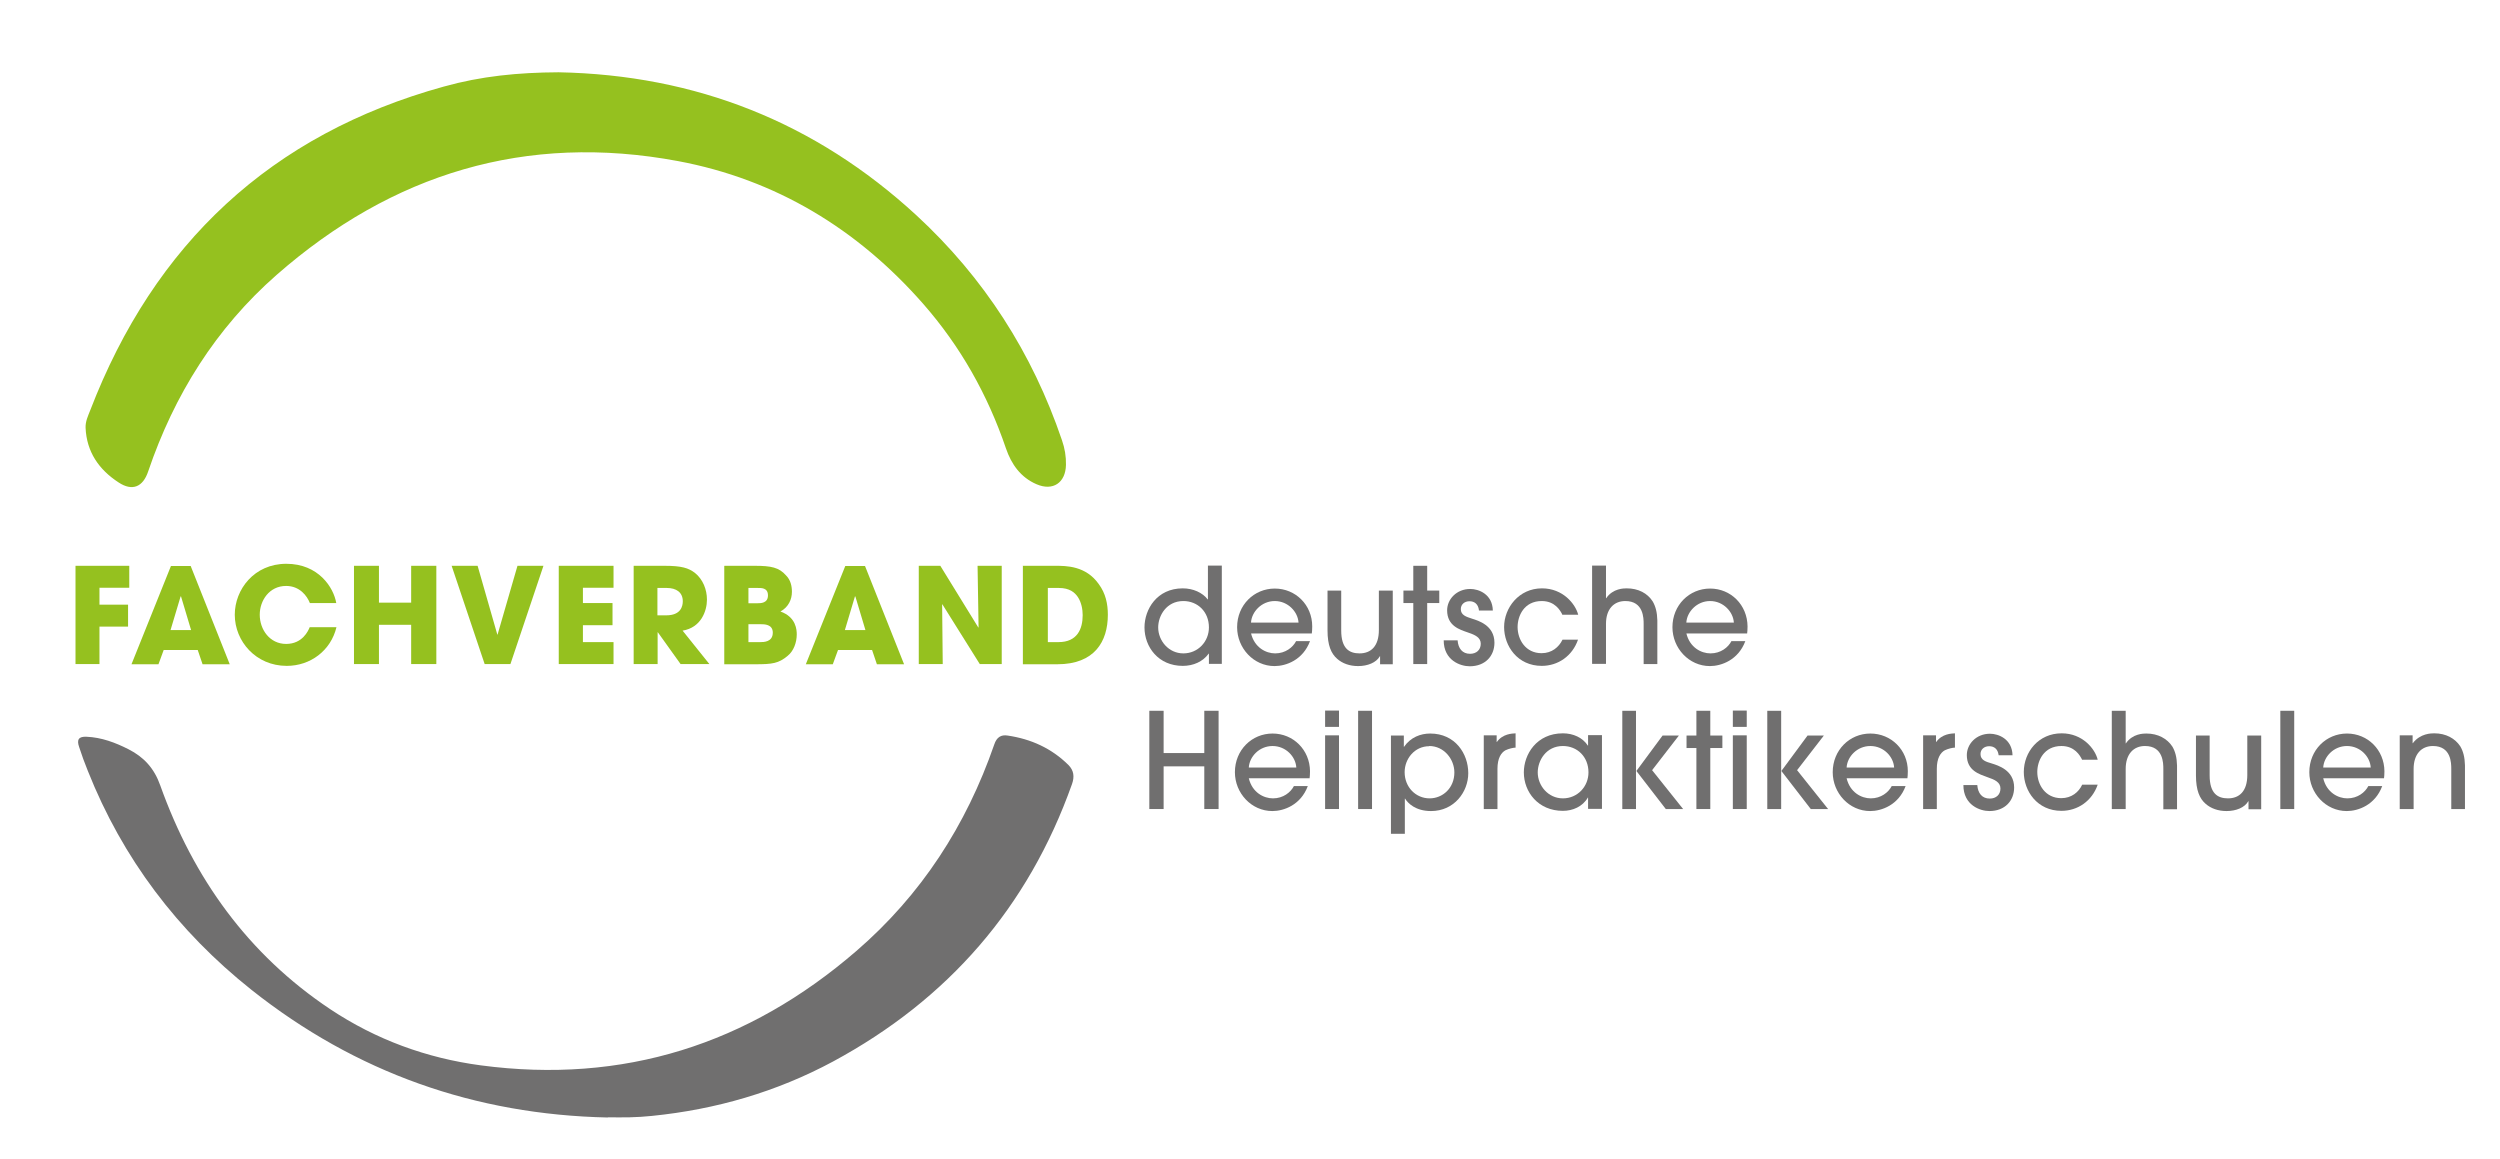<?xml version="1.0" encoding="UTF-8"?><svg id="Ebene_1" xmlns="http://www.w3.org/2000/svg" xmlns:xlink="http://www.w3.org/1999/xlink" viewBox="0 0 124.16 57.54"><defs><style>.cls-1{fill:none;}.cls-2{clip-path:url(#clippath);}.cls-3{fill:#706f6f;}.cls-4{fill:#95c11f;}</style><clipPath id="clippath"><rect class="cls-1" width="124.16" height="57.54"/></clipPath></defs><g class="cls-2"><path class="cls-4" d="m27.74,3.59c6.81.13,12.75,2.48,17.77,7.1,3.36,3.1,5.76,6.84,7.23,11.17.14.4.21.81.2,1.23-.02.89-.65,1.31-1.46.96-.79-.34-1.25-.99-1.52-1.78-.91-2.67-2.26-5.07-4.12-7.19-3.26-3.71-7.31-6.17-12.17-7.08-7.55-1.41-14.19.62-19.93,5.65-3.02,2.65-5.09,5.96-6.38,9.76-.26.78-.79,1-1.47.55-.97-.63-1.59-1.51-1.64-2.72-.01-.31.12-.58.23-.86C7.66,12.11,13.46,6.67,22.04,4.3c1.86-.52,3.69-.7,5.7-.71"/><path class="cls-3" d="m30.19,55.5c-6.6-.14-12.52-2.23-17.7-6.34-3.66-2.91-6.4-6.52-8.13-10.88-.16-.39-.3-.78-.43-1.18-.13-.37-.02-.53.37-.51.74.03,1.43.29,2.08.62.77.39,1.28.95,1.58,1.8,1.64,4.59,4.35,8.38,8.44,11.11,2.27,1.51,4.78,2.43,7.48,2.79,7.07.94,13.28-1.04,18.65-5.68,3.22-2.78,5.46-6.24,6.85-10.26.12-.36.34-.49.66-.44,1.16.17,2.18.63,3.02,1.46.27.27.31.58.18.95-2.18,6.13-6.16,10.7-11.87,13.78-2.81,1.51-5.82,2.38-8.99,2.7-.37.04-.74.06-1.11.07-.36.01-.72,0-1.08,0"/><polygon class="cls-4" points="3.75 28.1 6.42 28.1 6.42 29.19 4.94 29.19 4.94 30.03 6.36 30.03 6.36 31.12 4.94 31.12 4.94 32.98 3.75 32.98 3.75 28.1"/><path class="cls-4" d="m8.13,32.28l-.26.71h-1.34l1.96-4.88h.98l1.94,4.88h-1.35l-.24-.71h-1.7Zm.34-.99h1.02l-.5-1.67h-.02l-.5,1.67Z"/><path class="cls-4" d="m16.71,31.15c-.28,1.16-1.29,1.92-2.47,1.92-1.53,0-2.58-1.22-2.58-2.54,0-1.25.96-2.53,2.56-2.53s2.35,1.18,2.48,1.95h-1.31c-.14-.36-.51-.85-1.18-.85-.84,0-1.31.73-1.31,1.43,0,.74.5,1.45,1.31,1.45s1.1-.65,1.17-.83h1.31Z"/><polygon class="cls-4" points="17.58 28.1 18.82 28.1 18.82 29.93 20.42 29.93 20.42 28.1 21.67 28.1 21.67 32.98 20.42 32.98 20.42 31.03 18.82 31.03 18.82 32.98 17.58 32.98 17.58 28.1"/><polygon class="cls-4" points="23.72 28.1 24.7 31.52 24.71 31.52 25.7 28.1 26.99 28.1 25.35 32.98 24.07 32.98 22.43 28.1 23.72 28.1"/><polygon class="cls-4" points="27.75 28.1 30.47 28.1 30.47 29.19 28.95 29.19 28.95 29.95 30.42 29.95 30.42 31.05 28.95 31.05 28.95 31.89 30.47 31.89 30.47 32.98 27.75 32.98 27.75 28.1"/><path class="cls-4" d="m31.46,28.1h1.54c.86,0,1.19.11,1.51.35.4.32.6.83.6,1.33,0,.56-.29,1.39-1.21,1.54l1.33,1.66h-1.43l-1.13-1.58h-.01v1.58h-1.19v-4.88Zm1.19,2.46h.44c.73,0,.82-.46.82-.7,0-.44-.32-.66-.8-.66h-.46v1.36Z"/><path class="cls-4" d="m35.98,28.1h1.5c.82,0,1.21.08,1.56.48.22.22.29.52.29.81,0,.38-.17.76-.57.98.79.28.81.93.81,1.14,0,.39-.15.82-.45,1.06-.45.38-.77.42-1.6.42h-1.55v-4.88Zm1.19,1.86h.44c.17,0,.53,0,.53-.39s-.34-.37-.53-.37h-.44v.76Zm0,1.93h.59c.16,0,.62,0,.62-.47,0-.42-.42-.42-.62-.42h-.59v.89Z"/><path class="cls-4" d="m41.62,32.28l-.26.71h-1.34l1.96-4.88h.98l1.94,4.88h-1.35l-.24-.71h-1.7Zm.34-.99h1.02l-.5-1.67h-.02l-.5,1.67Z"/><polygon class="cls-4" points="45.63 28.1 46.7 28.1 48.59 31.17 48.6 31.15 48.55 28.1 49.75 28.1 49.75 32.98 48.66 32.98 46.8 30.01 46.79 30.02 46.82 32.98 45.63 32.98 45.63 28.1"/><path class="cls-4" d="m50.79,28.1h1.62c.55,0,1.52,0,2.16.91.34.46.45.98.45,1.52,0,1.33-.66,2.46-2.51,2.46h-1.71v-4.88Zm1.25,3.79h.53c.93,0,1.2-.65,1.2-1.34,0-.28-.06-.63-.24-.9-.15-.22-.4-.45-.95-.45h-.54v2.69Z"/><path class="cls-3" d="m60.04,32.98v-.52h-.01c-.29.4-.76.61-1.29.61-1.21,0-1.9-.94-1.9-1.91,0-.89.61-1.94,1.9-1.94.51,0,.98.21,1.24.55h.01v-1.68h.69v4.88h-.63Zm-1.27-3.13c-.84,0-1.25.73-1.25,1.31,0,.66.52,1.29,1.25,1.29s1.27-.59,1.27-1.29c0-.78-.56-1.31-1.27-1.31"/><path class="cls-3" d="m62.13,31.45c.17.71.74,1,1.2,1,.51,0,.88-.3,1.04-.61h.69c-.35.94-1.19,1.24-1.76,1.24-1.04,0-1.86-.89-1.86-1.93,0-1.1.84-1.92,1.87-1.92s1.86.81,1.86,1.88c0,.12-.01.3-.02.35h-3.03Zm2.36-.53c-.03-.53-.52-1.07-1.18-1.07s-1.15.54-1.18,1.07h2.36Z"/><path class="cls-3" d="m66.61,29.33v1.98c0,.9.4,1.14.91,1.14.57,0,.96-.36.96-1.16v-1.96h.69v3.66h-.63v-.4h-.01c-.18.32-.61.49-1.08.49-.42,0-.78-.13-1.04-.36-.3-.26-.48-.67-.48-1.41v-1.98h.69Z"/><polygon class="cls-3" points="70.88 32.98 70.19 32.98 70.19 29.95 69.7 29.95 69.7 29.33 70.19 29.33 70.19 28.1 70.88 28.1 70.88 29.33 71.48 29.33 71.48 29.95 70.88 29.95 70.88 32.98"/><path class="cls-3" d="m73.45,30.3c-.04-.3-.22-.44-.47-.44s-.43.16-.43.39c0,.3.26.38.57.48.28.09,1.1.32,1.1,1.19,0,.65-.45,1.17-1.23,1.17-.46,0-1.29-.29-1.29-1.29h.69c.03.41.24.67.62.67.31,0,.53-.19.53-.5s-.28-.44-.64-.56c-.4-.14-1.03-.32-1.03-1.1,0-.54.46-1.06,1.15-1.06.42,0,1.1.26,1.12,1.07h-.69Z"/><path class="cls-3" d="m77.6,30.54c-.11-.23-.38-.69-1.03-.69-.88,0-1.2.74-1.2,1.29,0,.63.4,1.3,1.19,1.3.51,0,.86-.3,1.04-.67h.77c-.28.81-.99,1.3-1.8,1.3-1.2,0-1.87-.98-1.87-1.93s.73-1.92,1.88-1.92c1.04,0,1.66.77,1.8,1.31h-.76Z"/><path class="cls-3" d="m81.63,32.98v-1.99c0-.28,0-1.14-.91-1.14-.57,0-.96.4-.96,1.13v1.99h-.69v-4.88h.69v1.62h.01c.33-.49.88-.49,1.02-.49.57,0,1.03.24,1.29.65.14.24.22.53.23.94v2.17h-.69Z"/><path class="cls-3" d="m83.75,31.45c.17.71.74,1,1.2,1,.51,0,.88-.3,1.04-.61h.69c-.35.94-1.19,1.24-1.76,1.24-1.04,0-1.86-.89-1.86-1.93,0-1.1.84-1.92,1.87-1.92s1.85.81,1.86,1.88c0,.12-.01.3-.02.35h-3.03Zm2.36-.53c-.03-.53-.52-1.07-1.18-1.07s-1.15.54-1.18,1.07h2.36Z"/><polygon class="cls-3" points="59.81 40.18 59.81 38.06 57.79 38.06 57.79 40.18 57.08 40.18 57.08 35.3 57.79 35.3 57.79 37.4 59.81 37.4 59.81 35.3 60.52 35.3 60.52 40.18 59.81 40.18"/><path class="cls-3" d="m62.02,38.65c.17.71.74,1,1.2,1,.51,0,.88-.3,1.04-.61h.69c-.35.94-1.19,1.24-1.76,1.24-1.04,0-1.86-.89-1.86-1.93,0-1.1.84-1.92,1.87-1.92s1.85.81,1.86,1.87c0,.12-.01.3-.02.35h-3.03Zm2.36-.53c-.03-.54-.52-1.07-1.18-1.07s-1.15.53-1.18,1.07h2.36Z"/><path class="cls-3" d="m66.5,36.1h-.69v-.81h.69v.81Zm0,4.08h-.69v-3.66h.69v3.66Z"/><rect class="cls-3" x="67.45" y="35.3" width=".69" height="4.88"/><path class="cls-3" d="m69.09,36.53h.63v.56h.01c.33-.48.83-.66,1.3-.66,1.24,0,1.89,1,1.89,1.97,0,.92-.69,1.88-1.85,1.88-.77,0-1.15-.39-1.29-.62h-.01v1.75h-.69v-4.88Zm1.89.53c-.72,0-1.22.62-1.22,1.29,0,.74.55,1.3,1.24,1.3.65,0,1.23-.51,1.23-1.29,0-.65-.51-1.31-1.25-1.31"/><path class="cls-3" d="m73.69,40.18v-3.66h.64v.33h.01c.29-.41.76-.42.93-.43v.71c-.11,0-.33.05-.5.13-.22.12-.4.4-.4.92v2h-.69Z"/><path class="cls-3" d="m78.87,40.18v-.57h-.01c-.26.45-.75.66-1.24.66-1.23,0-1.94-.94-1.94-1.91,0-.89.63-1.94,1.94-1.94.51,0,.98.21,1.24.61h.01v-.52h.69v3.66h-.69Zm-1.25-3.13c-.84,0-1.25.73-1.25,1.31,0,.66.52,1.29,1.25,1.29s1.27-.59,1.27-1.29c0-.78-.56-1.31-1.27-1.31"/><polygon class="cls-3" points="83.38 36.53 82.05 38.25 83.59 40.18 82.73 40.18 81.27 38.29 81.25 38.29 81.25 40.18 80.57 40.18 80.57 35.3 81.25 35.3 81.25 38.29 81.27 38.29 82.57 36.53 83.38 36.53"/><polygon class="cls-3" points="84.94 40.18 84.25 40.18 84.25 37.15 83.76 37.15 83.76 36.53 84.25 36.53 84.25 35.3 84.94 35.3 84.94 36.53 85.54 36.53 85.54 37.15 84.94 37.15 84.94 40.18"/><path class="cls-3" d="m86.75,36.1h-.69v-.81h.69v.81Zm0,4.08h-.69v-3.66h.69v3.66Z"/><polygon class="cls-3" points="90.58 36.53 89.25 38.25 90.79 40.18 89.93 40.18 88.47 38.29 88.46 38.29 88.46 40.18 87.77 40.18 87.77 35.3 88.46 35.3 88.46 38.29 88.47 38.29 89.77 36.53 90.58 36.53"/><path class="cls-3" d="m91.71,38.65c.17.71.74,1,1.2,1,.51,0,.88-.3,1.04-.61h.69c-.35.94-1.19,1.24-1.76,1.24-1.04,0-1.86-.89-1.86-1.93,0-1.1.84-1.92,1.87-1.92s1.86.81,1.86,1.87c0,.12-.01.3-.02.35h-3.03Zm2.36-.53c-.03-.54-.52-1.07-1.18-1.07s-1.15.53-1.18,1.07h2.36Z"/><path class="cls-3" d="m95.51,40.18v-3.66h.64v.33h.01c.29-.41.76-.42.93-.43v.71c-.11,0-.33.05-.5.13-.22.12-.4.4-.4.92v2h-.69Z"/><path class="cls-3" d="m99.26,37.5c-.04-.3-.22-.44-.47-.44s-.43.16-.43.39c0,.3.26.38.57.47.28.09,1.1.32,1.1,1.19,0,.65-.45,1.17-1.23,1.17-.46,0-1.29-.29-1.29-1.29h.69c.03.41.24.67.62.67.31,0,.53-.19.53-.5s-.28-.44-.64-.56c-.4-.15-1.03-.32-1.03-1.1,0-.54.46-1.06,1.15-1.06.42,0,1.1.26,1.12,1.07h-.69Z"/><path class="cls-3" d="m103.41,37.74c-.11-.23-.38-.69-1.03-.69-.88,0-1.2.74-1.2,1.29,0,.63.4,1.3,1.19,1.3.51,0,.87-.3,1.04-.67h.77c-.28.81-.99,1.3-1.8,1.3-1.2,0-1.87-.98-1.87-1.93,0-.99.73-1.92,1.88-1.92,1.04,0,1.66.77,1.79,1.31h-.76Z"/><path class="cls-3" d="m107.44,40.18v-1.99c0-.28,0-1.14-.91-1.14-.57,0-.96.4-.96,1.14v1.99h-.69v-4.88h.69v1.62h.01c.33-.49.88-.49,1.02-.49.57,0,1.03.25,1.29.65.14.24.22.53.23.94v2.17h-.69Z"/><path class="cls-3" d="m109.74,36.53v1.98c0,.9.4,1.14.91,1.14.57,0,.96-.36.96-1.16v-1.96h.69v3.66h-.63v-.4h-.01c-.18.32-.61.49-1.08.49-.42,0-.78-.13-1.04-.36-.3-.26-.48-.67-.48-1.41v-1.98h.69Z"/><rect class="cls-3" x="113.25" y="35.3" width=".69" height="4.88"/><path class="cls-3" d="m115.38,38.65c.17.71.74,1,1.2,1,.51,0,.88-.3,1.04-.61h.69c-.35.94-1.19,1.24-1.76,1.24-1.04,0-1.86-.89-1.86-1.93,0-1.1.84-1.92,1.87-1.92s1.85.81,1.86,1.87c0,.12-.01.3-.02.35h-3.03Zm2.36-.53c-.03-.54-.52-1.07-1.18-1.07s-1.15.53-1.18,1.07h2.36Z"/><path class="cls-3" d="m121.74,40.18v-1.99c0-.28,0-1.14-.91-1.14-.57,0-.96.4-.96,1.14v1.99h-.69v-3.66h.64v.39h.01c.37-.49.92-.49,1.07-.49.57,0,1.03.25,1.29.65.14.24.22.53.23.94v2.17h-.69Z"/></g></svg>